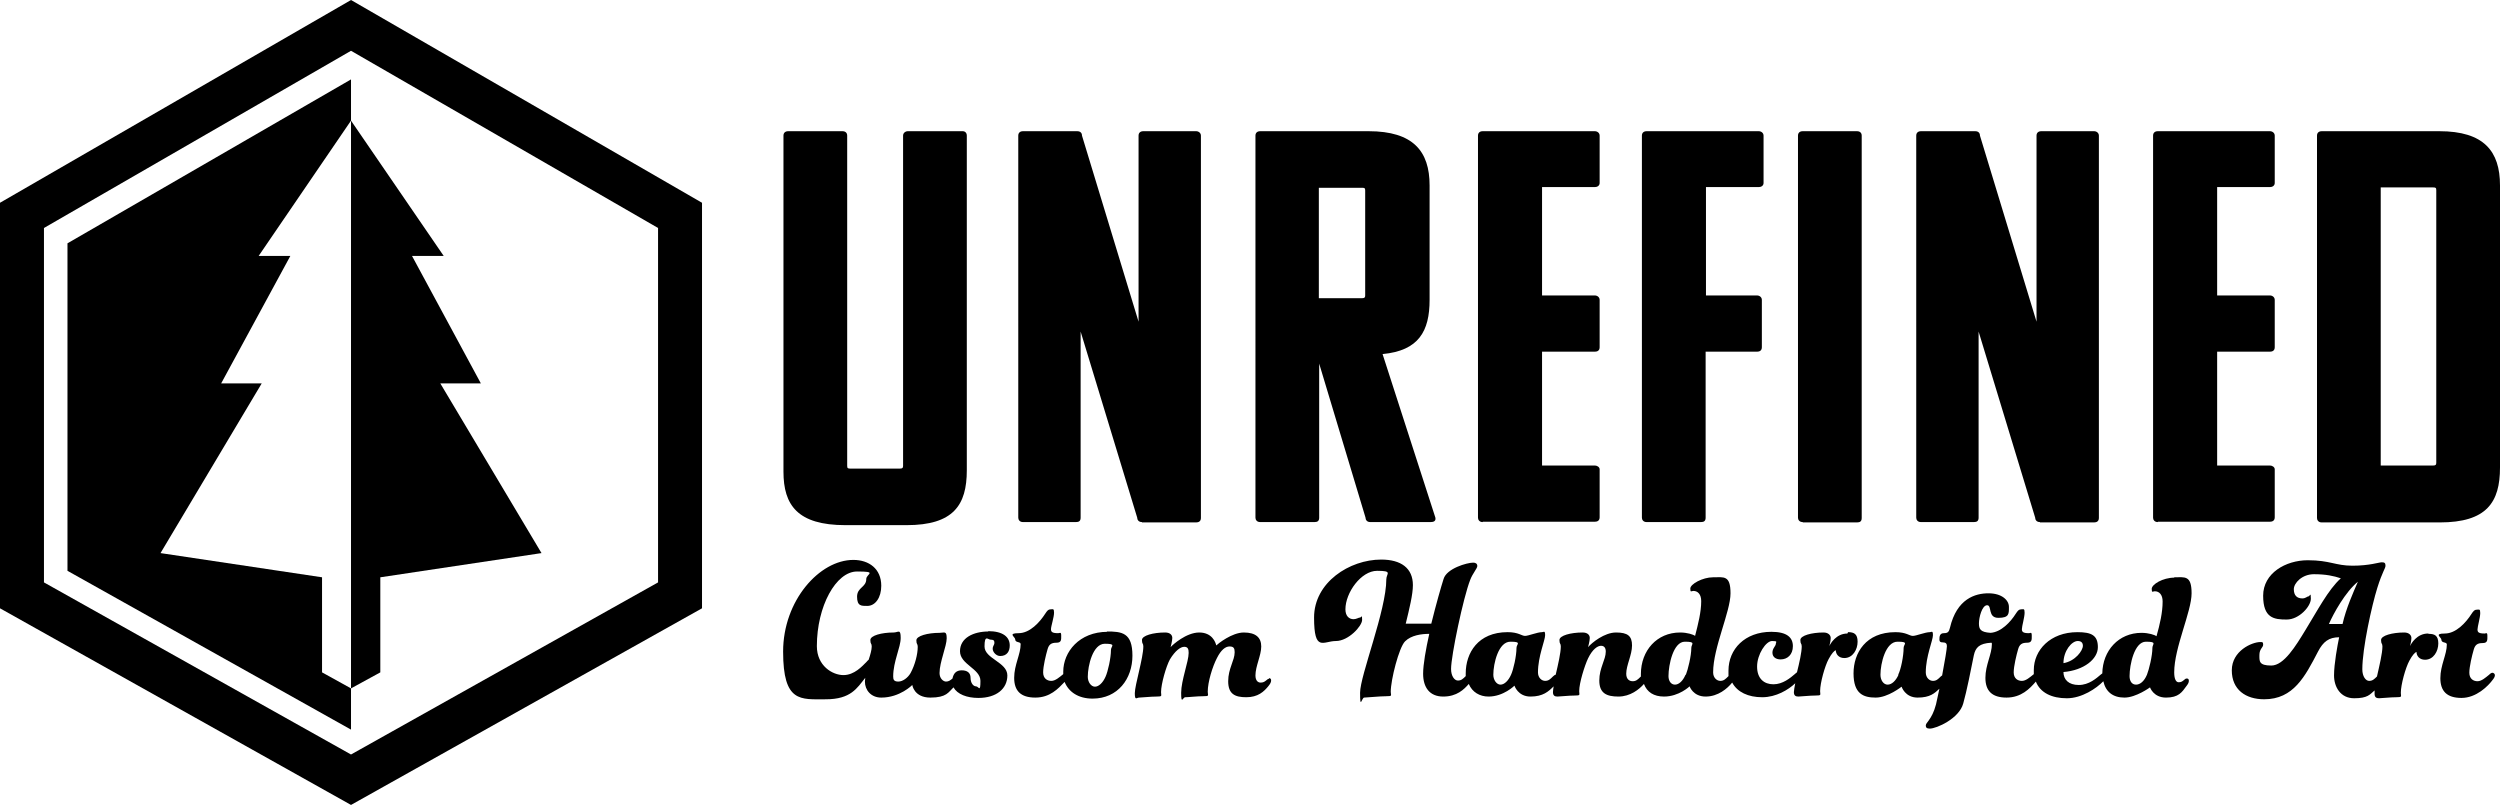 <svg viewBox="0 0 733.6 236.2" version="1.1" xmlns="http://www.w3.org/2000/svg">
  
  <g>
    <g id="Layer_2">
      <g id="Layer_1-2">
        <g>
          <g>
            <path d="M249.6,137.5h14.5c.7,0,.9-.2.9-.8V39.8c0-.8.7-1.3,1.4-1.3h16.1c.7,0,1.2.5,1.2,1.3v98.2c0,10.2-3.9,16.1-17.7,16.1h-17.9c-14.1,0-18.2-5.9-18.2-15.7V39.8c0-.8.5-1.3,1.4-1.3h15.9c.9,0,1.4.5,1.4,1.3v96.9c0,.7.2.8.9.8h0Z"></path>
            <path d="M335.1,153.2c-1.1,0-1.4-.8-1.4-1.3l-16.6-54.6v54.6c0,1-.5,1.3-1.4,1.3h-15.5c-1.1,0-1.4-.8-1.4-1.3V39.8c0-.8.5-1.3,1.4-1.3h15.9c.9,0,1.4.5,1.4,1.3l16.6,54.6v-54.6c0-.8.5-1.3,1.4-1.3h15.5c.7,0,1.4.5,1.4,1.3v112.2c0,1-.7,1.3-1.4,1.3h-15.9Z"></path>
            <path d="M402.1,153.2c-1.1,0-1.4-.8-1.4-1.3l-13.6-45.2v45.2c0,1-.5,1.3-1.4,1.3h-15.9c-1.1,0-1.4-.8-1.4-1.3V39.8c0-.8.5-1.3,1.4-1.3h31.8c13.1,0,17.9,5.9,17.9,15.9v33.6c0,9.2-3.2,14.9-13.8,15.9l15.5,48c.2,1-.5,1.3-1.4,1.3h-17.7ZM387,55v32.5h12.7c.7,0,.9-.2.9-.8v-30.8c0-.7-.2-.8-.9-.8h-12.7Z"></path>
            <path d="M435.1,153.2c-1.1,0-1.4-.8-1.4-1.3V39.8c0-.8.5-1.3,1.4-1.3h32.9c.7,0,1.4.5,1.4,1.3v13.9c0,.8-.7,1.2-1.4,1.2h-15.5v31.8h15.5c.7,0,1.4.5,1.4,1.3v13.9c0,1-.7,1.3-1.4,1.3h-15.5v33.4h15.5c.7,0,1.4.5,1.4,1.1v14.1c0,1-.7,1.3-1.4,1.3h-32.9Z"></path>
            <path d="M500.5,103.2v48.7c0,1-.5,1.3-1.4,1.3h-15.9c-1.1,0-1.4-.8-1.4-1.3V39.8c0-.8.5-1.3,1.4-1.3h32.9c.7,0,1.4.5,1.4,1.3v13.9c0,.8-.7,1.2-1.4,1.2h-15.5v31.8h15c.7,0,1.4.5,1.4,1.3v13.9c0,1-.7,1.3-1.4,1.3h-15Z"></path>
            <path d="M529,153.2c-1.1,0-1.4-.8-1.4-1.3V39.8c0-.8.5-1.3,1.4-1.3h15.9c.9,0,1.4.5,1.4,1.3v112.2c0,1-.5,1.3-1.4,1.3h-15.9Z"></path>
            <path d="M598.6,153.2c-1.1,0-1.4-.8-1.4-1.3l-16.6-54.6v54.6c0,1-.5,1.3-1.4,1.3h-15.5c-1.1,0-1.4-.8-1.4-1.3V39.8c0-.8.5-1.3,1.4-1.3h15.9c.9,0,1.4.5,1.4,1.3l16.6,54.6v-54.6c0-.8.5-1.3,1.4-1.3h15.5c.7,0,1.4.5,1.4,1.3v112.2c0,1-.7,1.3-1.4,1.3h-15.9Z"></path>
            <path d="M633.2,153.2c-1.1,0-1.4-.8-1.4-1.3V39.8c0-.8.5-1.3,1.4-1.3h32.9c.7,0,1.4.5,1.4,1.3v13.9c0,.8-.7,1.2-1.4,1.2h-15.5v31.8h15.5c.7,0,1.4.5,1.4,1.3v13.9c0,1-.7,1.3-1.4,1.3h-15.5v33.4h15.5c.7,0,1.4.5,1.4,1.1v14.1c0,1-.7,1.3-1.4,1.3h-32.9Z"></path>
            <path d="M679.9,151.9V39.8c0-.8.5-1.3,1.4-1.3h34.5c13.1,0,17.8,5.9,17.8,15.9v82.8c0,10.2-3.9,16.1-17.7,16.1h-34.6c-1.1,0-1.4-.8-1.4-1.3h0ZM698.6,55v81.6h15.4c.7,0,.9-.2.9-.8V55.8c0-.7-.2-.8-.9-.8h-15.4Z"></path>
          </g>
          <g>
            <path d="M290.1,185.3c-4.5,0-8.4,1.9-8.4,5.8s6,5.1,6,8.7-.5,1.6-1.3,1.6-1.6-1-1.6-2.5-1-2.2-2.6-2.2-2.4.9-2.7,2.4c-.6.5-1.1.9-1.9.9s-1.9-.9-1.9-2.5c0-3.2,2.1-7.9,2.1-10.2s-.7-1.6-2.1-1.6c-3.5,0-6.8.9-6.8,2.2s.4.9.4,1.9c0,2.2-.8,5.3-2.1,7.7-.8,1.4-2.3,2.5-3.6,2.5s-1.5-.6-1.5-1.5c0-4.4,2.2-8.5,2.2-11.3s-.7-1.6-2.1-1.6c-3.5,0-6.8.9-6.8,2.2s.4.9.4,1.9-.4,2.4-.9,3.9c-.2.2-.4.3-.6.6-1.3,1.3-3.6,3.9-6.8,3.9s-7.8-2.7-7.8-8.5c0-11.7,5.6-21.9,11.8-21.9s2.7.7,2.7,2.2c0,2.5-2.7,2.4-2.7,5.2s1.3,2.7,3,2.7c2.4,0,4.1-2.5,4.1-5.9,0-5-3.6-7.6-8.2-7.6-9.9,0-20.6,11.9-20.6,26.9s5.1,14,12.5,14,9.2-3.3,11.6-6.3c0,.4-.1.8-.1,1.1,0,2.5,1.8,4.7,4.8,4.7,5.5,0,9.1-3.7,9.1-3.7,0,0,.5,3.7,5.3,3.7s5.3-1.6,6.8-3c1.1,2,3.9,3.1,7.3,3.1,5.3,0,8.5-2.7,8.5-6.6s-6.7-4.9-6.7-8.5,1-2,1.8-2,1.1.2,1.1.9-.5.9-.5,1.8,1,2.1,2.2,2.1c2,0,2.8-1.4,2.8-3.1,0-2.5-2-4.2-6.4-4.2h0Z"></path>
            <path d="M325,185.4c-8.3,0-13,5.9-13,11.7s0,.5,0,.7c0,0,0,0-.1.1-1,.8-2.2,1.9-3.4,1.9s-2.4-.7-2.4-2.5.8-5.1,1.3-6.8c.4-1.4,1.1-1.9,2.6-1.9s1.4-.9,1.4-2.1-.4-.7-.9-.7c-1.8,0-2.1-.4-2.1-1.2s.9-3.5.9-4.8-.3-1-1-1-1,.4-1.6,1.3c-1.6,2.5-4.5,5.7-7.8,5.7s-1,1.1-1,1.8c0,1.1,1.6.6,1.6,1.4,0,3-1.9,6.1-1.9,9.9s1.9,5.8,6.2,5.8,6.7-2.6,8.6-4.6c1.2,3,4.1,4.9,8.2,4.9,7.4,0,11.7-5.8,11.7-12.6s-3.1-7.1-7.6-7.1h0ZM324.4,198.6c-.8,1.8-2,2.9-3.1,2.9s-2.1-1.3-2.1-2.9c0-3.3,1.5-9.7,5-9.7s1.8.7,1.8,1.8c0,2.4-.9,6.4-1.6,7.9h0Z"></path>
            <path d="M372.4,199.2c-.4,0-.5.2-.9.5-.5.4-.9.6-1.6.6s-1.5-.5-1.5-2.1c0-2.7,1.7-5.9,1.7-8.5s-1.6-4.1-5.1-4.1-7.6,3.3-8.1,3.8c-.2-.9-1.2-3.8-5-3.8s-7.8,3.6-8.4,4.3c0,0,.5-1.8.5-2.7s-.7-1.6-2.1-1.6c-3.5,0-6.8.9-6.8,2.2s.4.9.4,1.9c0,3.3-2.5,11.4-2.5,13.7s.5,1.3,1.3,1.3,3.3-.3,5.1-.3,1.3-.2,1.3-1.3c0-2.4,1.5-7.6,2.6-9.6,1.5-2.5,3.1-3.7,4.2-3.7s1.3.7,1.3,1.8c0,2.5-2.2,8.1-2.2,11.7s.5,1.3,1.2,1.3c1,0,3.4-.3,5.3-.3s1.3-.2,1.3-1.3c0-2.9,1.4-7.4,2.7-9.9,1.2-2.4,2.5-3.4,3.7-3.4s1.5.5,1.5,1.7c0,2.4-1.9,4.8-1.9,8.5s1.9,4.7,5.3,4.7,5.2-1.6,6.6-3.4c.4-.5.7-1,.7-1.5s-.2-.7-.7-.7h0Z"></path>
            <path d="M542.1,185.9c-3.3,0-5,3-5.3,3.7.1-.4.4-1.6.4-2.4s-.7-1.6-2.1-1.6c-3.5,0-6.8.9-6.8,2.2s.4.9.4,1.9c0,1.7-.7,4.8-1.4,7.6-.2.1-.3.2-.5.4-1.5,1.3-3.7,3.1-6.4,3.1s-4.8-1.6-4.8-5.2,2.6-7.5,4.4-7.5,1.1.3,1.1.8c0,.7-1,1.3-1,2.6s1,2,2.4,2c2,0,3.6-1.4,3.6-3.9s-1.7-4.2-6.3-4.2c-7.8,0-12.6,5.1-12.6,11.4s0,1,.1,1.5c0,0-.1.1-.2.2-.8.8-1.3,1.3-2.3,1.3s-2.1-.9-2.1-2.5c0-7.3,5.1-17.8,5.1-23.2s-2-4.7-5.1-4.7-6.7,2-6.7,3.3.3.7.9.7c1.3,0,2.3,1,2.3,3,0,3.2-.9,6.7-1.8,10.2-.5-.4-2.3-1-4.4-1-6.8,0-11.5,5.3-11.5,12.2s0,.4.1.7c0,0-.1,0-.2.1-.8.8-1.3,1.3-2.3,1.3s-1.9-.6-1.9-2.2c0-2.5,1.7-5.5,1.7-8.3s-1.3-3.8-4.7-3.8-7.1,3-8.2,4.3c0,0,.5-1.8.5-2.7s-.7-1.6-2.1-1.6c-3.5,0-6.8.9-6.8,2.2s.4.9.4,1.9c0,1.9-.8,5.3-1.5,8.3-.2,0-.5.2-.8.5-.8.8-1.3,1.3-2.3,1.3s-2.1-.9-2.1-2.5c0-4.7,2.1-9.4,2.1-10.9s-.4-.9-.9-.9c-1.4,0-4,1.1-5,1.1s-1.9-1.1-5.1-1.1c-8.7,0-12.3,6.1-12.3,12.1s0,.6,0,.8c0,0,0,0,0,0-.8.8-1.3,1.3-2.3,1.3s-2-1.3-2-3.4c0-3.9,3.6-21,5.6-26.1.7-1.9,2.1-3.4,2.1-4.1s-.5-1-1.2-1c-1.8,0-7.8,1.7-8.7,4.8-.7,2.2-2.2,7.4-3.6,13.1h-7.5c1.1-4.5,2.1-8.6,2.1-11.3,0-5-3.5-7.5-9.3-7.5-9.3,0-19.7,6.7-19.7,17s2.7,6.9,6.4,6.9,7.7-4.4,7.7-6.2-.2-.7-.6-.7-1.1.5-1.9.5c-1.3,0-2.4-.9-2.4-2.9,0-4.9,4.6-11.3,9.3-11.3s2.7.8,2.7,2.5c0,9.1-7.7,28.2-7.7,33.3s.5,1.4,1.2,1.4,4.6-.4,6.5-.4,1.3-.2,1.3-1.3c0-3.5,2.4-13,4.2-14.8,1.8-1.8,4.8-2.2,7.1-2.2-1,4.5-1.8,9-1.8,11.7,0,4,1.9,6.7,5.9,6.7s6.1-2.1,7.5-3.7c1,2.4,3.2,3.7,5.8,3.7,4.4,0,7.6-3.2,7.6-3.2,0,0,1,3.2,4.7,3.2s5.3-1.5,6.8-3c-.1.7-.2,1.3-.2,1.7,0,1,.5,1.3,1.3,1.3s3.3-.3,5.1-.3,1.3-.2,1.3-1.3c0-2.4,1.6-7.5,2.6-9.6,1.3-2.7,2.8-3.7,3.8-3.7s1.4.7,1.4,1.7c0,2.4-1.9,4.8-1.9,8.5s2.1,4.7,5.6,4.7,6.1-2.1,7.5-3.7c.9,2.4,2.9,3.7,5.9,3.7,4.4,0,7.5-3,7.5-3,0,0,1,3,4.7,3s6.4-2.4,7.7-4c0,0,0,0,.1-.1,1.5,2.8,4.7,4.3,8.8,4.3s7.7-2.2,9.7-4.1c-.2,1.1-.4,2.1-.4,2.6,0,1,.5,1.3,1.3,1.3s3.3-.3,5.1-.3,1.3-.2,1.3-1.3c0-2.4,1.4-7.4,2.5-9.4.9-1.7,1.7-2.5,2.1-2.6,0,1.1.8,2.3,2.5,2.3,2.5,0,3.9-2.5,3.9-4.8s-1.1-2.8-2.8-2.8h0ZM443.4,198c-.8,1.8-2,2.9-3.1,2.9s-2.1-1.3-2.1-2.9c0-3.3,1.5-9.7,5-9.7s1.8.7,1.8,1.8c0,2.4-.9,6.4-1.6,7.9h0ZM494.6,198c-.8,1.9-2,2.9-3.1,2.9s-1.9-1-1.9-2.5c0-3.3,1.4-10.1,4.8-10.1s1.9.7,1.9,1.8c0,2.4-1,6.4-1.6,7.9h0Z"></path>
            <path d="M638.1,169.5c-3.5,0-6.7,2-6.7,3.3s.3.7.9.7c1.3,0,2.3,1,2.3,3,0,3.2-.8,6.7-1.8,10.2-.5-.4-2.3-1-4.4-1-6.7,0-11.4,5.2-11.5,11.9-.1.1-.3.2-.4.3-1.3,1.1-3.5,3.1-6.5,3.1s-4.5-1.6-4.5-3.8c6-.5,10.1-3.8,10.1-7.3s-1.9-4.4-6-4.4c-8,0-12.8,5.3-12.8,11.1s0,.8.1,1.2c0,0-.1,0-.2.1-1,.8-2.2,1.9-3.4,1.9s-2.4-.7-2.4-2.5.8-5.1,1.3-6.8c.4-1.4,1.1-1.9,2.6-1.9s1.4-.9,1.4-2.1-.4-.7-.8-.7c-1.8,0-2.1-.4-2.1-1.2s.8-3.5.8-4.8-.3-1-1-1-1,.4-1.6,1.3c-1.5,2.4-4.3,5.4-7.4,5.6-3-.2-3.4-1.1-3.4-2.8s.9-5.3,2.4-5.3.1,3.7,3.3,3.7,3.1-1.2,3.1-3.2-2.1-4-6-4-9.3,1.6-11.3,10.1c-.3,1.2-.6,1.6-1.8,1.6s-1.3,1-1.3,1.8.4.9,1,.9c.9,0,1.2.4,1.2,1.1s-.6,4.4-1.4,8.6c-.1,0-.2.2-.4.3-.8.8-1.3,1.3-2.3,1.3s-2.1-.9-2.1-2.5c0-4.7,2.1-9.4,2.1-10.9s-.4-.9-.9-.9c-1.4,0-4,1.1-5,1.1s-1.9-1.1-5.1-1.1c-8.7,0-12.3,6.1-12.3,12.1s2.9,7.1,6.5,7.1,7.6-3.2,7.6-3.2c0,0,1,3.2,4.7,3.2s5-1.3,6.4-2.6c-.4,1.7-.7,3.4-1,4.6-.6,2.3-1.4,3.7-2.2,4.8-.4.5-.8,1-.8,1.4,0,.6.3.9,1.2.9,1.9,0,8.6-2.9,9.8-7.4,1-3.5,2.3-10.1,3.1-14.1.5-2.3,1.6-3.5,5.1-3.7.2,0,.2.2.2.4,0,3-1.9,6.1-1.9,9.9s1.9,5.8,6.2,5.8,6.8-2.6,8.6-4.7c1.3,3.3,4.7,4.9,9.1,4.9s8.7-2.9,10.7-5c.7,3.1,2.8,4.8,6.2,4.8s7.5-3,7.5-3c0,0,1,3,4.7,3s4.7-1.6,6-3.4c.4-.5.7-1,.7-1.5s-.2-.7-.6-.7-.5.2-.9.5c-.5.4-.8.6-1.5.6s-1.3-.8-1.3-2.9c0-7.3,5.1-17.8,5.1-23.2s-2-4.7-5.2-4.7h0ZM609.7,188.1c1,0,1.5.5,1.5,1.4,0,1.4-2.2,4.5-5.7,5.1,0-3.6,2.4-6.5,4.2-6.5ZM557.1,198c-.8,1.8-2,2.9-3.2,2.9s-2.1-1.3-2.1-2.9c0-3.3,1.5-9.7,5-9.7s1.8.7,1.8,1.8c0,2.4-.8,6.4-1.6,7.9h0ZM630,198c-.8,1.9-2,2.9-3.2,2.9s-1.9-1-1.9-2.5c0-3.3,1.4-10.1,4.8-10.1s1.9.7,1.9,1.8c0,2.4-1,6.4-1.6,7.9h0Z"></path>
            <path d="M712.5,185.9c-3.3,0-5,3-5.3,3.7.1-.4.4-1.6.4-2.4s-.7-1.6-2.1-1.6c-3.5,0-6.8.9-6.8,2.2s.4.9.4,1.9c0,2-.9,5.7-1.6,8.8,0,0,0,0,0,0-.8.8-1.3,1.3-2.3,1.3s-2-1.3-2-3.4c0-6.2,2.8-18.8,4.4-23.9,1.5-4.8,2.4-5.7,2.4-6.5s-.3-1-1.1-1-3.6,1-8.6,1-6.6-1.6-13.1-1.6-13.1,3.8-13.1,10.4,3.2,7,6.9,7,7.1-3.9,7.1-6.1-.3-.7-.7-.7-.8.6-1.8.6c-1.6,0-2.5-.9-2.5-2.7s2.4-4.4,5.9-4.4,5.8.5,7.9,1.2c-3.7,3.3-7,9.7-10.4,15.2-2.8,4.6-6.3,10.4-10,10.4s-3.5-1.3-3.5-3.1,1.1-2.2,1.1-3-.2-.8-.8-.8c-2.5,0-8.4,2.6-8.4,8.3s4.1,8.5,9.5,8.5c8.6,0,12-6.7,15.8-14,1.5-2.9,3.2-4.2,6.2-4.2-.5,2.4-1.5,7.8-1.5,11.2s1.9,6.7,5.9,6.7,4.6-1.1,6-2.3c0,.4,0,.7,0,1,0,1,.5,1.3,1.3,1.3s3.3-.3,5.1-.3,1.3-.2,1.3-1.3c0-2.4,1.4-7.4,2.5-9.4.9-1.7,1.7-2.5,2.1-2.6,0,1.1.8,2.3,2.5,2.3,2.5,0,3.9-2.5,3.9-4.8s-1.1-2.8-2.8-2.8h0ZM687.3,183.1h-3.9c1.3-3,4.8-9.4,8.5-12.4-1.3,3-3.5,7.9-4.5,12.4Z"></path>
            <path d="M731.5,197.4c-.4,0-.7.2-1.1.6-1,.8-2.2,1.9-3.4,1.9s-2.4-.7-2.4-2.5.8-5.1,1.3-6.8c.4-1.4,1.1-1.9,2.6-1.9s1.4-.9,1.4-2.1-.4-.7-.8-.7c-1.8,0-2.1-.4-2.1-1.2s.8-3.5.8-4.8-.3-1-1-1-1,.4-1.6,1.3c-1.6,2.5-4.5,5.7-7.8,5.7s-1,1.1-1,1.8c0,1.1,1.6.6,1.6,1.4,0,3-1.9,6.1-1.9,9.9s1.9,5.8,6.2,5.8,7.8-3.4,9.3-5.5c.4-.5.5-.9.5-1.2s-.3-.7-.8-.7h0Z"></path>
          </g>
          <polyline points="103 202 111.6 197.3 111.6 169.4 158.9 162.3 129.2 112.5 141.1 112.5 120.9 75.1 130.2 75.1 103 35.4"></polyline>
          <polygon points="103 23.3 19.8 71.4 19.8 167.5 103 214.1 103 202 94.5 197.3 94.5 169.4 47.1 162.3 76.8 112.5 64.9 112.5 85.2 75.1 75.9 75.1 103 35.4 103 23.3"></polygon>
          <path d="M103,236.2L0,178.5V59.5L103,0l103,59.5v119l-103,57.7h0ZM12.9,170.9l90.1,50.5,90.1-50.5v-104L103,14.9,12.9,66.9v104h0ZM199.6,174.7h0Z"></path>
        </g>
      </g>
    </g>
  </g>
</svg>